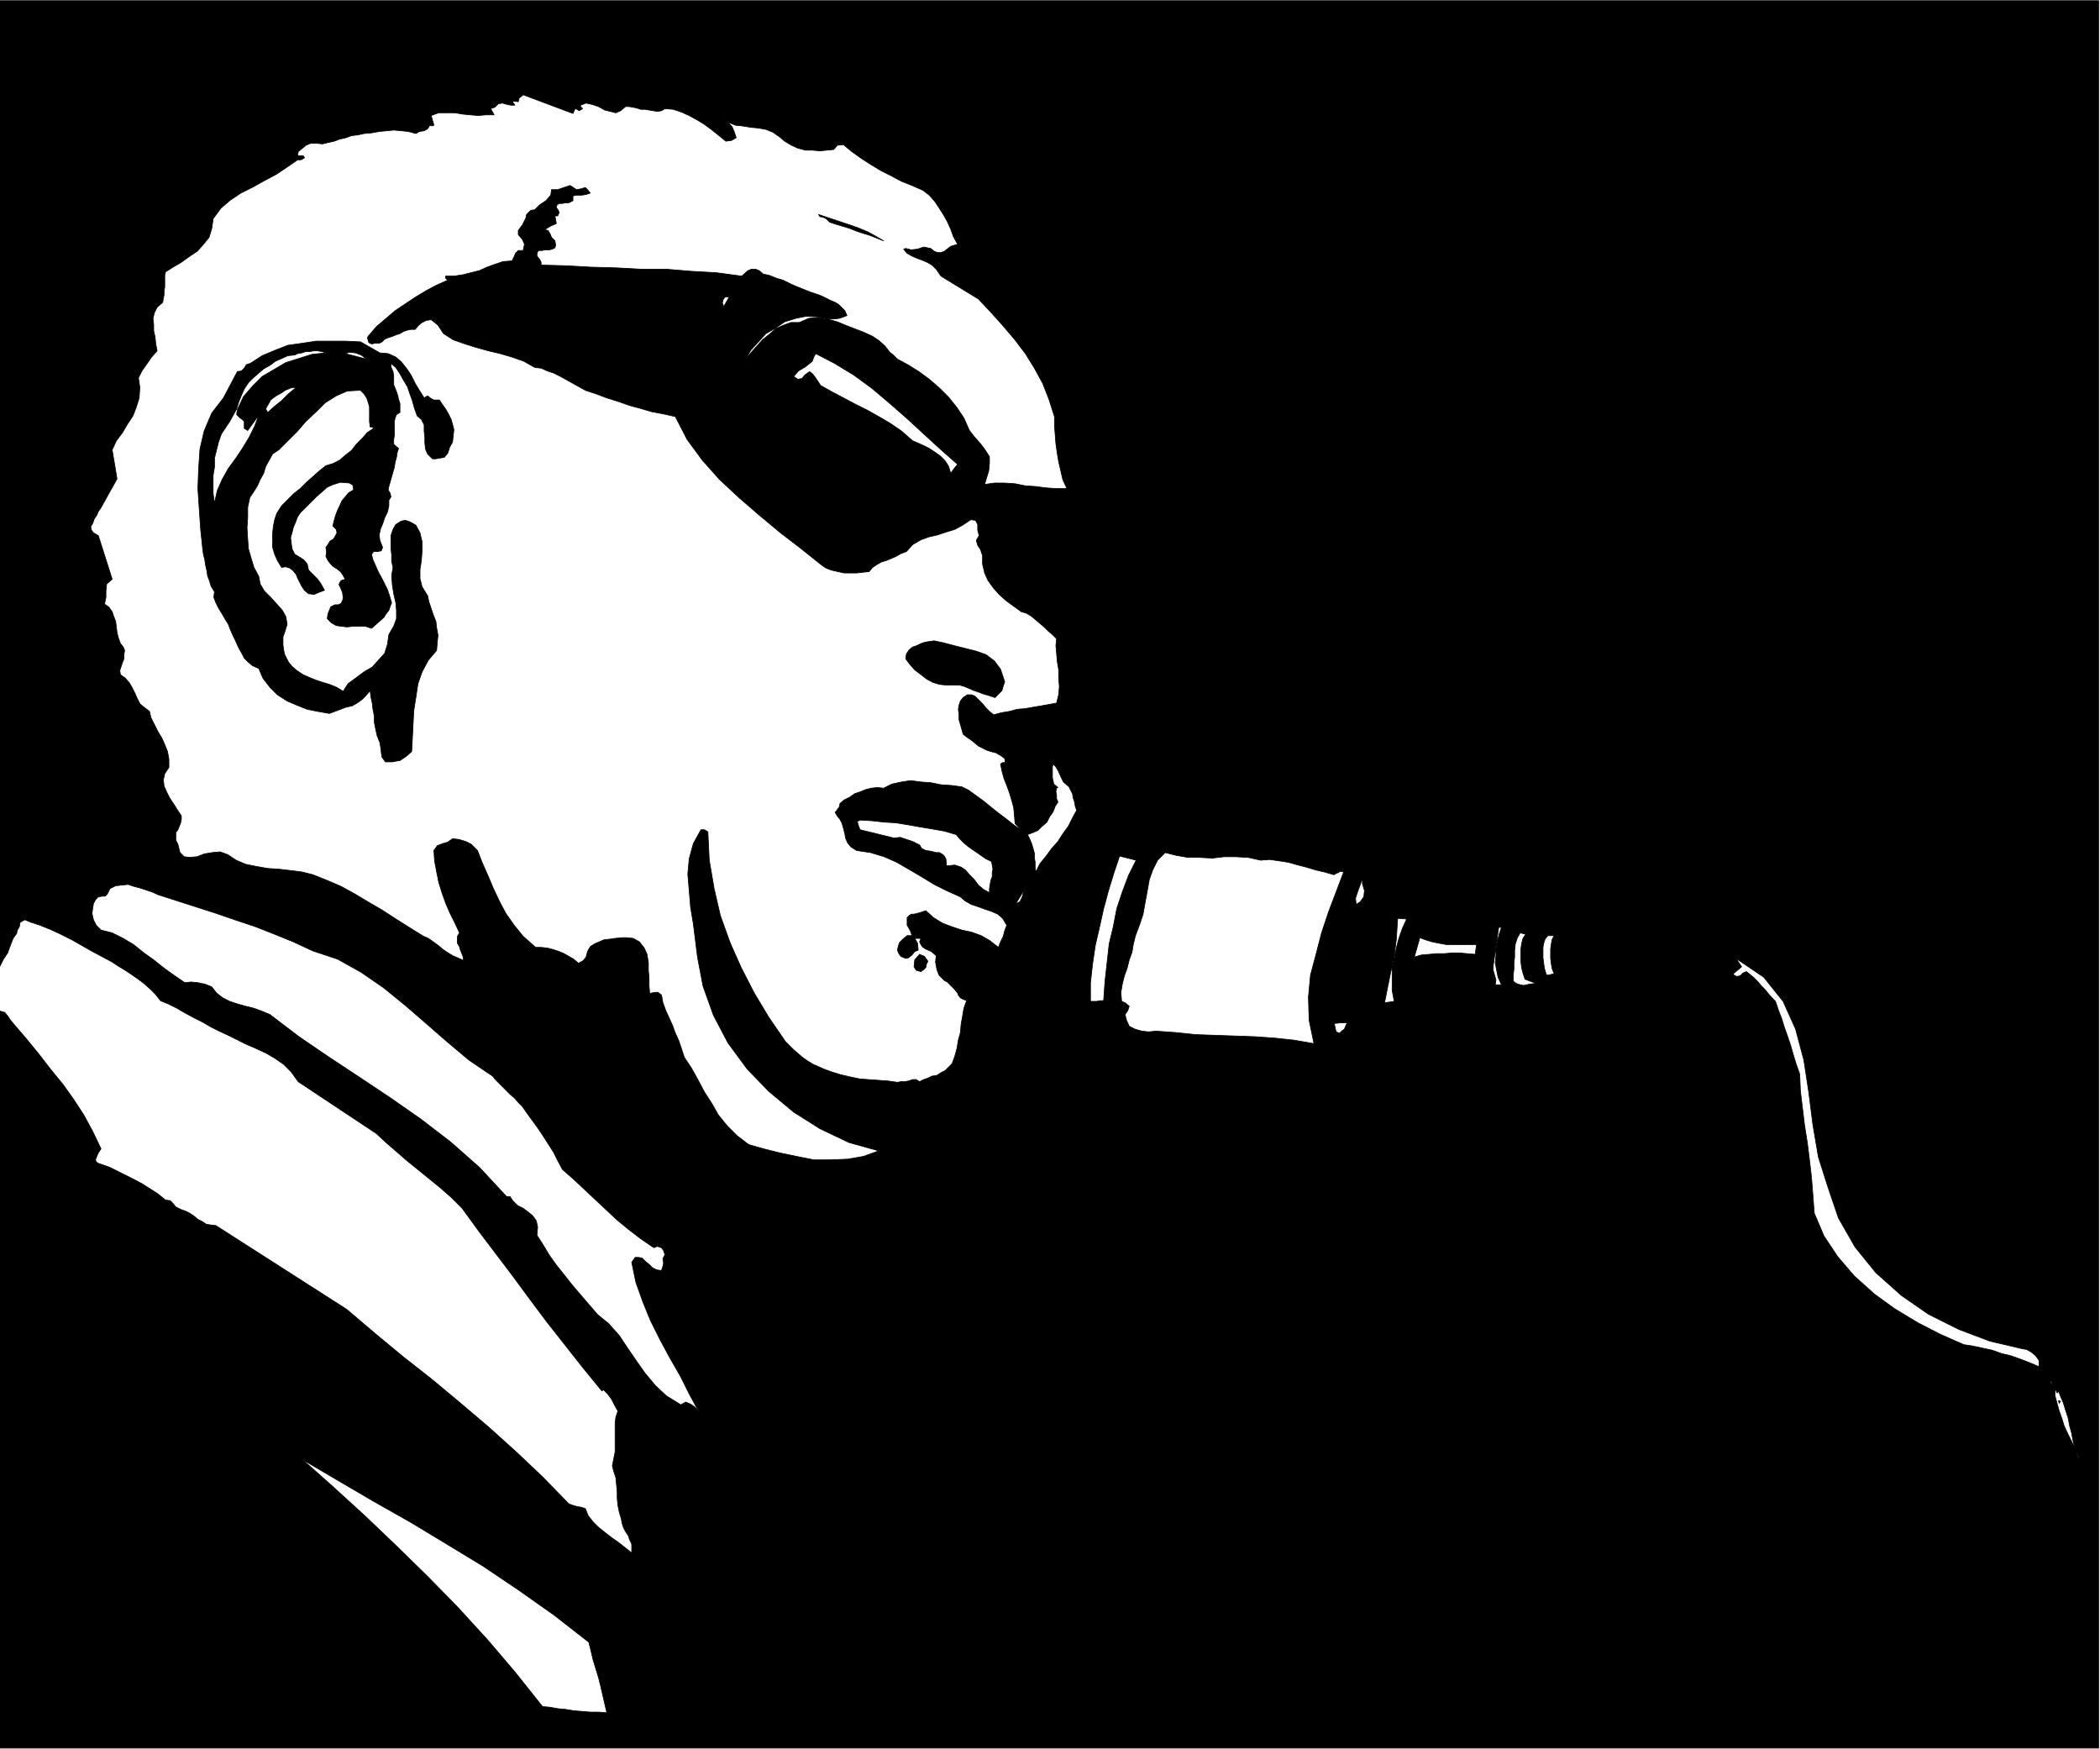 <svg xmlns="http://www.w3.org/2000/svg" fill-rule="evenodd" height="408.396" preserveAspectRatio="none" stroke-linecap="round" viewBox="0 0 3035 2527" width="490.455"><style>.brush0{fill:#fff}</style><path d="M3033 2526H0V1461l7 2 4 5 4 6 5 6 18 21 18 22 17 22 18 22 15 21 15 23 13 24 12 25-4 6-3 7-1 3 1 3 3 2 6 2 11 4 12 6 12 6 12 6 11 6 11 7 11 7 11 9 7 1 4 4 4 5 8 4 6 2 6 3 6 4 6 5 6 3 6 4 6 1 8 1 189 121 40 34 41 34 42 33 42 35 40 34 40 36 38 36 38 39 5 2 7 2 6 1 6 2 4 10 7 9 8 8 10 8 9 7 10 7 9 7 10 8v-13l-3-6-2-6-4-6-3-6-2-6-1-6-3-10-2-10-1-10v-9l-1-11-1-10-3-9-2-8 2-10 2-10v-41l1-9 3-9-5-9-4-8-6-8-6-6-2 2-27-33-26-33-26-33-24-32-25-34-25-33-25-33-24-33-16-16-16-14-16-13-16-13-16-13-15-13-15-13-14-13-113-75-10-14-11-11-13-9-12-7-15-7-14-6-14-7-12-6-13-6-12-6-12-7-12-6-13-7-12-7-12-6-12-5-7-9-8-8-9-8-8-6-10-7-9-6-10-6-9-6-15-8-15-8-14-8-14-8-16-8-15-7-15-6-15-5-7-3-4 2-3 2-1 6-3 5-1 5-3 4-2 3-4 10-4 11-6 9-5 10V1h3033v2525zM831 157l3 1 3 2 5-3-3-3v-2l8-3 9 2 9 3 9 5 8 2 8 2 7-3 7-6h5l6 1 5 1 6 2h6l6 1 6 1 6 1 6-1 5-3 12 1 12 4 11 5 11 6 10 6 11 8 10 8 11 9 8-1 7-4-3-9-3-7-6-6-6-6 7 6 10 4 10 1 12 2 11 1 11 2 10 4 10 7 7 6 10 6 9 4 11 3h10l11 1 10-1 10-1 5-6 9-1 12 10 14 10 14 9 15 9 14 7 15 8 15 6 16 7 9 7 8 9 6 9 7 11 5 9 5 11 4 11 6 11-10 3-9 7-5 2h-5l-5-2-5-4-10-2-9 3-9 1-8-2-3 1 5 6 7 4 7 3 8 3 7 3 7 4 6 6 7 10 54 33 17 18 18 20 17 20 16 21 13 21 12 22 9 23 8 25v13l1 13 1 13 2 14 2 12 3 13 3 13 6 13h-15l-15-1-15-2-15-1-15-3-15-1h-15l-14 2 3-10 3-10 1-11v-9l-7-11-7-9-8-9-7-9-8-18-10-15-12-15-13-13-15-13-15-11-16-10-15-8-6-6-5-4-4-5-3-4-9-8-9-6-13-6-13-5-13-5-12-5-14-4-13-2-14 1-14 6h-12l-11 4-11 5-9 8-10 8-9 10-8 9-8 10 8-14 11-12 11-12 14-8 13-9 16-5 15-3 18 1 10 2 10 1 10-1 11-4-3-7-4-4-5-5-5-3-7-3-6-3-6-3-5-2-12-4-10-4-10-4-9-4-10-5-10-3-10-4-9-2-6-5-5-2h-6l-5 2-9 8-37-5-36-2-36-3h-36l-37-2-36-1-36-2-36-1v-4l-2-4-4-5v-4l2-4h5l5-1h6l4-1 4-2 1-4-1-6-5-5-2-5-3-5-5-1 8-5 9-4-2-11h4l2-5-1-3-3-4 1-4 3-2h5l4-1h5l6-3v-7l6-1h7l6-1 6-2-4-5-3-3-7 2-6 1-9-6-9 3-9 3h-9l-1 8-7 8-9 6-7 7-6 1-3 3-3 3-1 5-5 10-6 8v6l6 7 3 7-2 9h-7l-4 4-2 5-3 6-13 1-12 4-11 4-11 5-12 3-12 3-13 2h-12v3l3 3-16 7-15 8-15 9-15 10-15 10-14 12-13 11-12 14-1 2 1 4 1 3 4 2 5-1h6l4-2 4-4 5-2 6-2 5-2 6-2 5-3 6-2 5-1h6l5-6 5-4 6-3 7-1 4 3 6 5 4 6 4 6 14 9 17 6 16 5 18 5 17 4 17 5 17 6 16 9 9 1 9 4 9 3 10 5 9 5 9 5 9 5 9 5 15 5 16 6 16 5 17 6 15 4 17 5 16 3 18 4 17 33 22 30 25 28 29 27 29 25 30 25 30 23 30 24 6 4 8 3 9 2 9 2h18l9-1 9-1 5-6 6-4 7-4 7-2 7-3 7-3 7-4 8-3 9-10 12-7 11-4 13-3 12-4 13-4 11-6 12-8 7 1 3 6v8l2 8-4 7 2 7 4 6 3 9v12l3 13 5 11 8 11 8 9 10 9 11 8 11 8 7 2 7 4 6 5 7 6 6 5 6 6 6 5 6 6-1 10 1 11 1 12 2 12v12l1 12-1 12-3 12-11 2-11 2-12 2-11 2-12 1-11 3-12 2-11 3-6-5-5-5-5-6-5-5-6-6-5-2h-6l-6 4-4 5-2 6-1 6 1 8v7l2 7 2 7 2 7 5 4 6 4 5 4 6 5 6 3 6 3 6 2 8 2 3 2 5 3 4 3 1 6h-4l-3 2 2 10 3 11 4 10 4 11 3 10 3 11 1 11 1 12 10 10-12-8-10-8-12-9-10-8-11-9-11-8-11-8-10-5-15-2-15-1-15-3-14-1-15-2-13 2-14 3-12 6-9-1-9 1-8 2-7 3-9 3-7 5-8 4-6 5-1 5-3 4-3 4 3 5 4 5 3 6 2 7 2 8 1 6 3 7 5 6 8 5 20 3 20 6 18 8 19 11 17 10 18 11 18 9 20 9 7 6 9 5 9 3 11 4 9 3 9 4 7 6 6 10-3 8-2 8-4 8-3 8-13-10-12-7-14-5-14-3-15-5-13-5-13-8-11-10-9 3-8 2h-4l-3 2-3 3v11l3 5 2 4 2 6h-7l-6 5-5 5-2 6-1 5 2 5 3 4 7 3 4-1 5-4 4-5 5-2-1-10-4-7h9l-2 5 2 4 2 3 4 3 9 4 7 6-1 9 2 11 3 8 8 8 4 2 5 5 5 5 5 6 1 3 3 4 4 2 5 2-4 11-2 12-2 11-1 12-3 11-2 12-3 11-4 11-5 5-5 5-6 3-6 4-7 1-6 3-6 2-6 3-5-3h-5l-6 2-5 1h-6l-5 1-14-2-14-1-14-1-13-1-14-3-13-3-13-4-11-4-9-4-7-3-8-5-6-4-7-6-7-6-6-6-6-6-24-35-21-35-19-37-16-36-14-39-9-39-7-41-2-41-5-3h-5l-11 20-6 22-2 22 2 24 2 24 4 24 3 24 3 24 8 42 15 42 21 40 28 38 31 32 36 30 38 24 42 20 43 12-22 8-23 4-25 1h-24l-25-5-24-5-24-6-21-6-17-13-14-14-13-16-9-16-11-17-9-17-10-18-10-15-4-12-4-12-5-11-4-11-5-11-5-11-4-11-2-11-5-4h-4l-6 1-2 2-1-12v-11l-1-12v-11l-2-12-4-9-7-9-9-5-9-1h-8l-9 1-7 1-9 1-7 3-7 3-6 4-4 7-2 8-4 5-7 4-7-6-7-4-7-4-7-3-9-3-8-2-9-1h-8l-18-16-13-16-12-17-9-17-9-19-8-19-8-18-7-18-9-9-8-4-10-3-9-1-7 5-7 2-8 3-5 7 1 15 3 16 3 15 5 16 5 14 6 14 7 14 7 15-3 5v10l3 5 1 4 2 5 2 5 1 6-9-4-7-3-8-5-6-4-7-6-7-5-7-5-7-3-21-13-19-12-20-13-19-11-20-12-20-11-21-9-20-8-16-4-16-2-17-2-16-1-17-3-15-3-14-6-12-8-11-4-11 1-12 2-10 4-11 1-8-1-6-6-3-12-3-6v-11l3-4 2-5 2-5 1-5v-5l-6-9-5-8-6-9-4-8-4-9-1-9 2-9 6-9v-12l-2-11-4-10-4-9-6-10-5-10-5-10-2-9-8-6-6-5-4-8-3-7-4-8-4-7-6-7-7-5-1-6 2-6 2-6 2-5v-6l1-6-2-5-4-5-3-8-2-8-1-9-1-7-3-8-2-6-5-7-6-4 2-10v-9l1-10 8-7-20-63-7-4-3-4-1-5 3-5 2-6 4-6 2-5 3-4 24-43-7-42 6-13 9-12 7-12 8-12 5-13 4-13 1-15-2-14 5-10 7-10 7-10 8-9-2-10-1-10-2-9v-9l-1-9 2-8 4-8 8-7 1-6 1-5v-6l1-5v-17l1-5 11-7 12-7 11-8 12-8 9-10 8-10 4-13 2-14 11-15 14-12 15-10 18-9 16-9 17-9 15-10 16-11h5l5-3-2-3h-8l1-6 5-4 6-5 7-3h8l9 1 8-2 9-2 8-3 9-2 8-3 9-1 9-2 11-1 11-2 11-1 10-1 11 1 10 1 11 3 5-3 7-1 5-3 3-5 3 1 3-1-4-14 11-4h23l12 2 11 1 11 1 11-1h12l-5-9 6-2 5-5 6-1 7 2 5 1h6l-4-6 9 1 1-5 6-5 72 27 3-7zM549 510l12 1 11 5 8 7 8 10 6 9 6 12 6 10 7 11 5-3 5 4 4 2h8l4 6 5 7 4 7 4 8 2 7 2 8-1 9-1 9-4 7-3 9-5 6-7 1-5 1h-5l-7-7-3-7-1-9v-8l-1-9v-9l-4-8-6-5-4-11-3-11-4-11-3-9-6-10-5-9-6-9-7-6v5l3 7 1 6v13l2 5 2 5 2 6 1 5 2 6v13l-5 3-2 5-1 5v20l-1 6v7l7 6-2 6-1 7-2 7-1 7-2 7-2 7-2 7-2 7-1 5 3 5 1 5-3 5v8l-2 9-4 8-3 9-3 7-2 9 1 8 4 10-2 5-5 1h-6l-3 4 2 8 4 9 4 9 5 9 4 8 4 8 3 9 3 10-2 5-2 6-4 5-3 5-9 8-9 8-9-3h-18l-8 1-9-1-7-1-7-4-6-6 1-7 2-5 2-5 6-3h5l4-2 2-4 1-4-1-8-3-7-2-4 1-3 2-3 6-2-4-7-3-4-5-4-5-3-5-5-3-4-3-6 1-6-1-7 3-4 3-5 5-3 3-5 2-4-1-5-5-5 2-8 2-7 3-8 3-6 3-7 5-6 5-6 7-4-1-7-5-3-13-1-10 3-9 4-8 7-8 7-8 8-8 8-7 7-4 6-3 8-3 7-2 8-2 7 1 8 1 8 4 8 5 3 8 5 5 6 2 9 6 6 7 7 5 7 5 9-8 3-7 3-8-1-6-5-4-6-3-6-3-6-2-5-5-6-4-3-6-2-6 1-6-10-4-9-3-10v-20l1-10 2-10 3-9 7-11 9-9 9-9 9-7 9-9 9-8 9-8 10-8 10-3 10-5 8-7 9-7 7-9 8-8 8-9 9-6-2-2h-3l-1-8v-21l-2-7-2-6-4-6-5-5-19 1-16 7-16 10-13 13-15 14-12 14-14 14-13 13-9 6-5 9-5 9-3 10-5 9-4 9-5 8-6 9-3 14v15l-1 15 1 16 1 14 4 14 4 13 7 13 2 11 6 10 9 9 9 10 8 9 5 9 2 11-4 13-2 5v12l1 7 1 6 3 6 3 6 5 6 7 6 9 6 9 4 10 4 9 3 10 3 10 4 10 6 7-11 11-8 12-9 12-7 9-10 9-10 4-13 2-14 7-12 4-11v-12l-1-11-3-13-2-13-1-13 2-12-2-9v-9l-1-10v-18l3-9 4-7 8-5 6-1 6 2 4 2 5 3 6 11 3 13v13l-1 14-2 13v13l3 12 8 13 2 9 3 9 3 9 4 10 1 9 2 11-1 10-1 12-12 14-9 17-6 17-3 20-3 19-1 20-1 20-1 19-8 7-9 6-6 1-5 1h-10l-5-7-1-7-1-8-1-6-4-10-2-9-2-10v-9l-2-10-1-9-2-9-1-9-6 7-6 6-7 5-7 4-9 2-8 3-8 3-8 3-17-3-15-3-15-6-14-6-14-9-11-11-10-13-6-14-9-4-6-5-6-6-3-6-4-7-3-6-3-7-3-6-4-9-3-8-5-8-4-7-5-8-4-8-3-8 1-8-5-8-2-7-3-8-1-7-2-9-1-7-2-8-1-7-3-29-2-29-2-30 1-28 2-29 6-26 11-26 17-22 20-38 6-1 4-4 3-5 6-2 17-11 19-8 18-7 21-3 20-3h42l22 1 28 16zm792 879-2 4-1 5-3 3-4 3-7-2-3-5 1-10 7-8 7 3 5 7zm111-404-2 6-2 7-5 5-5 5-9-3-7-2-8-3-6-2-7-3-7-3-7-2h-19l-10-1-10-3-9-5-9-7-8-6-7-8-6-8 1-7 4-6 5-4 6-2 6-3 6-2 6-1 7-1 14 3 15 4 16 4 16 4 14 5 12 9 9 12 6 18zm-175-637-10-4-10-4-10-3-9-3-10-4-10-3-10-3-9-3-5-5-4-2-5-1-2-3 12 4 12 4 12 4 12 4 11 4 12 5 11 6 12 7zm-223 81-4 7-4 7-2-5 1-5 3-4h6zm-583 81-20 2-19 6-19 6-17 10-17 10-14 14-13 15-9 19-1 7 5 5 3 2 3 3v10l5 3 16-22-6 16-8 16-9 15-10 15-11 15-9 16-7 16-4 18-2-14v-26l2-12v-13l3-12 3-12 4-11 6-9 6-9 5-9 5-9 3-10 4-10 4-9 6-9 7-7 8-7 7-6 9-5 8-6 9-4 9-4 10-1 4-2 6-1 6-2h6l5-1h6l6 1 6 2zm59 9-31-8 6-2 9 1 8 3 8 6zm854 152-5 6-5 7-3-10-5-8-7-7-7-5-9-6-8-4-9-4-7-3-16-14-16-11-17-10-16-9-18-9-17-9-17-9-16-9-4-6-4-6-4-5-4-3-7 5-4 5-6 1-6-4 7-8 10-6 5-4 5-4 2-6 3-5 27 14 28 17 26 19 26 22 24 21 25 23 24 22 25 22zM428 560l-11 9-10 10-10 8-10 9-3-5 2-4 3-5 2-4 8-6 9-5 4-3 5-2 5-2h6zm1109 570 8 7 5 10 1 6 2 6 1 6 2 6-6 11-6 12-8 11-7 11-9 10-8 11-9 11-6 12-1-7v-7l-1-7v-6l-2-7-2-7-3-7-3-6 8-3 7-3 6-6 7-6 4-8 5-7 3-8 4-6-2-5v-5l-1-5 1-5 1-1h1l-6-5-2-9v-16l1-4 4 4 4 7 3 7 4 8zm-155 76 5 6 6 6 6 5 7 5 6 4 7 5 6 4 8 4 1 5 1 6-1 5v6l-2 5-1 6-1 6v6l-9-5-7-6-6-8-6-6-7-8-6-4-9-3-9 1h-3l-1-10-3-5-6-4h-5l-8-2-7-1-6-3-3-5-10-5-9-3-9-3-9 1-49-12-2-5-1-3-1-4 4-2 17 1 18 2 17 1 18 3 17 3 18 3 17 3 17 5zm440 37 13-1 14 2 13 2 14 4 12 3 13 4 13 3 14 4 3-2 3-1 3-2 5 1-11 29-11 29-10 30-8 31-8 30-3 32 1 33 7 34-29-5-28-3-29-2-28-1-29-1-28-1-29-3-28-2-11 1-10-1-10-3-8-4-4-9-2-8 4-6 2-6-6-5-5-2-1-13 2-12 3-12 4-11 3-12 4-11 2-12 3-12 6-16 5-15 3-17 3-16 3-17 5-14 7-14 11-11 16 4 17 3h17l18 1 17-2h17l18 1 18 4zm-180 0-11 22-9 24-8 24-5 26-6 25-3 27-3 27-2 28h-5l-5 1h-9v-27l3-27 4-27 6-26 6-27 7-26 8-26 8-24 24 6zm324 60-6 4-1-9 3-9 4-11 3-9v8l3 10-1 9-5 7zm-1514 71 36 12 34 19 32 22 32 26 30 26 31 27 31 26 34 23 4 5 6 6 5 5 6 6 5 5 6 5 5 6 6 6 7 10 8 11 8 11 8 12 7 11 7 11 6 12 7 13 16 14 16 15 16 15 16 15 15 14 17 14 17 13 19 13 5-2 6 2 3 4 2 6-3 6 1 6-1 5-2 6-7-1-6-3-5-5-5-4-5-5-5-1h-5l-5 7 6 29 10 28 11 27 14 28 14 26 15 26 13 26 14 26-6-7-6-4-7-3-7 4-21-13-16-15-15-18-12-17-13-19-12-18-15-17-16-13-13-15-12-14-12-14-11-14-12-15-10-14-9-15-9-14 1-12-2-9-5-7-6-5-8-6-8-4-7-7-4-6h-5l-39-42-42-37-43-33-43-30-45-30-44-29-44-30-42-32-12-5-11-4-12-3-11-3-12-4-10-5-9-7-7-9-10-4-10-2-10-1-9 1-16-11-14-10-15-12-14-10-15-12-15-9-16-8-16-4-7-7-4-8-2-9 1-8 1-6 3-6 4-4 6-1h4l3-3 2-4 2-4 8-4 9-1 9-1 9 3 8 2 9 3 9 3 9 4 28 9 28 9 28 9 29 10 27 9 28 11 27 11 28 13zm1016-68 14-23-3 7-2 7-3 6-6 3zm565 22-6 13-5 14-4 15-3 16-3 15v30l3 16-14 2 3-15 3-15 3-15 4-15 2-16 2-15 1-16 1-15 13 1zm137 12-3 9-3 11-2 10v11l-1 10 2 11 2 10 5 11h-9l1-7-2-7-2-7v-6l8-56h4zm35 10-4 6-2 8-1 8v17l1 9 2 8 3 9 16 6-9 1-9 2-9-2-6-4v-9l1-9v-9l1-8v-10l1-9 3-9 4-7 4 1 4 1zm41 2-3 6-1 6-1 7v14l1 8 1 6 3 8-4 1-3 1h-4l-1-3-2-7-1-7-1-8v-15l1-6 2-6 4-5h9zm-112 13-2 14-12-1-11-1h-11l-10 1h-12l-10 1-12 1-10 3 8-28 8 3 10 3 10 2 11 2h43zm508 351 15 44 24 42 30 37 37 33 39 27 44 22 45 17 47 11 6 1 7 4 6 5 5 7v9l-14-6-13-5-14-5-13-3-14-5-14-3-14-3-13-2-34-15-33-17-33-20-29-21-29-26-24-28-20-30-14-33-2-27-2-25-3-26-3-24-4-25-3-25-3-25-1-24-5-14-4-13-4-14-4-12-5-14-4-13-5-13-4-12-6-6-5-6-5-6-5-5-5-6-5-5-6-5-5-4-5 2-4 4-5 1-4-2-1-2 12-10-8-12 40 27 28 35 18 40 12 45 7 46 6 47 8 47 14 44zm-695-238-2 4-2 5-4 3-3 3-5-2-1-4-1-5-1-3 9-1h10zm1018 523-2-5h2v5zm10 9 3 8 4 9 3 10 4 12 2 11 3 11 2 11 3 11-6-12-5-10-5-11-3-10-4-11-3-11-3-11v-11l3 7 2-3zm3 15-1 1-1 2-1-4h1l2 1zm26 84-3-11 3 6v5zM851 2373l3 12 3 13 4 13 4 13 3 12 3 13 3 13 3 13-12-1h-12l-12-1-12-1-12-2-11-1-11-2-11-1-39-49-40-47-43-47-43-44-46-45-45-43-46-42-45-40 51 30 53 31 53 30 53 32 51 31 52 35 51 36 50 39z" style="fill:#000;stroke:#000;stroke-width:1;stroke-linejoin:round"/></svg>
